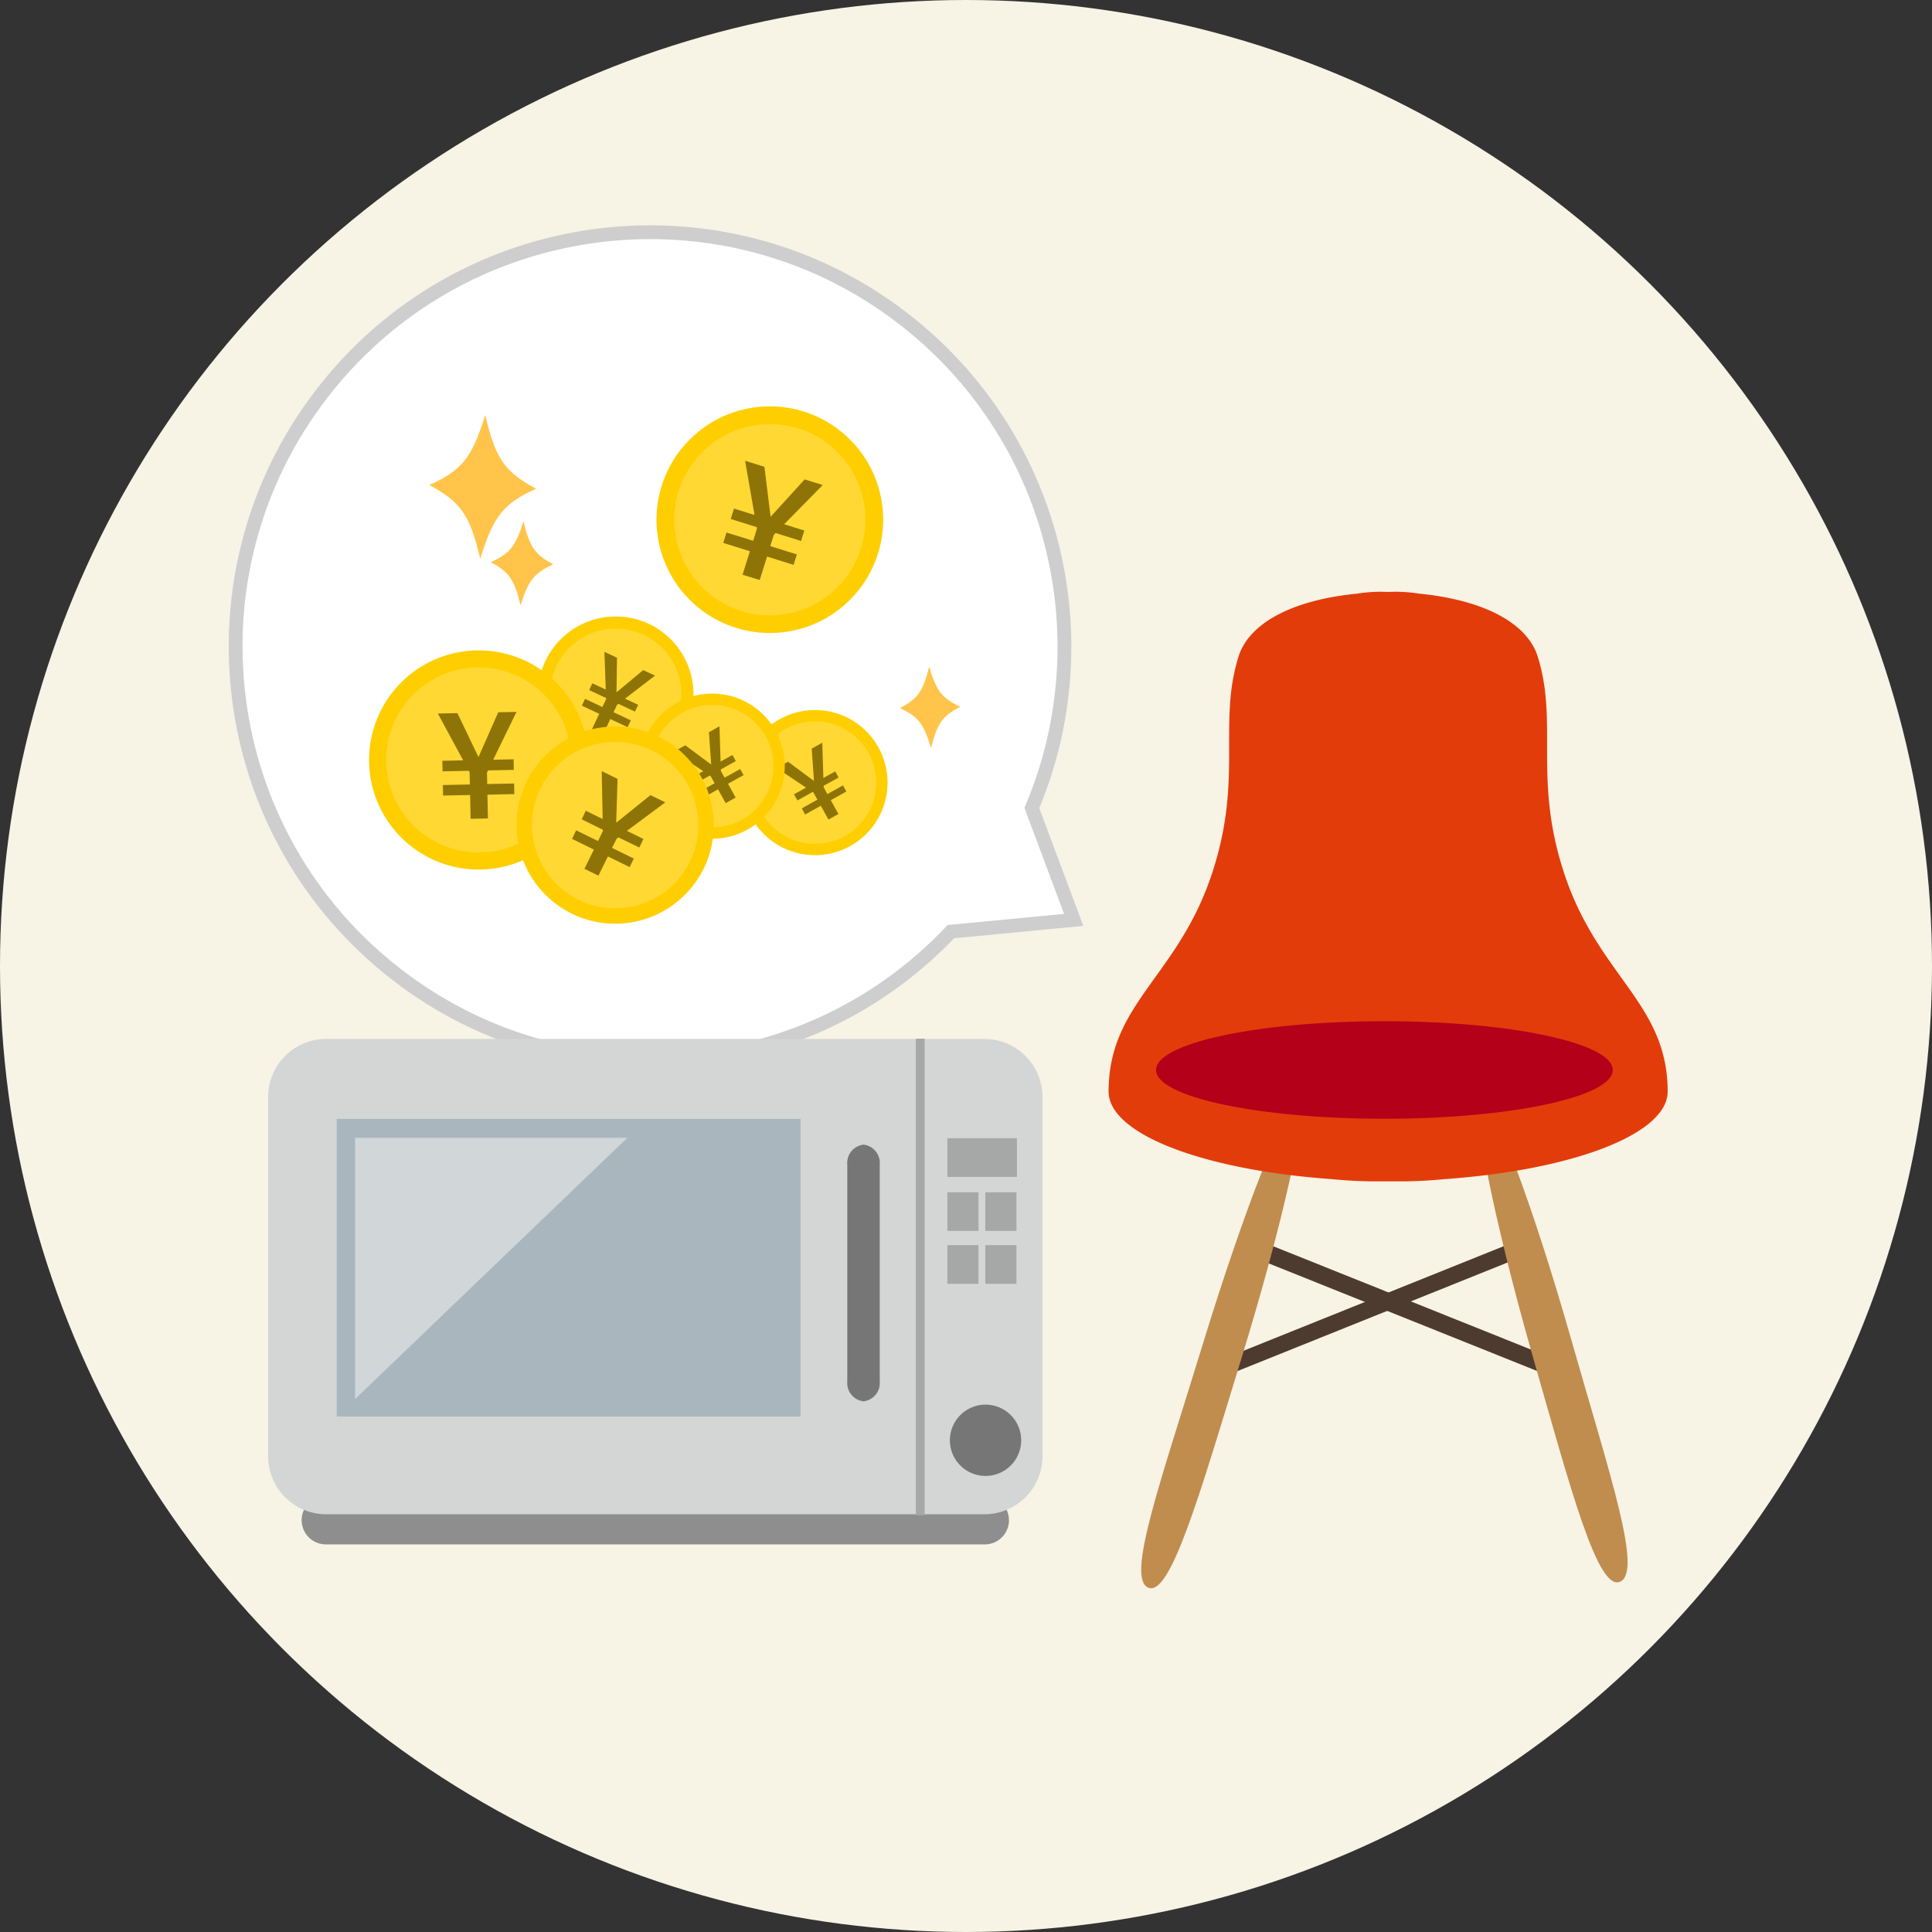 <svg xmlns="http://www.w3.org/2000/svg" width="140" height="140" viewBox="0 0 140 140"><rect x="0" y="0" width="140" height="140" fill="#333333" stroke="none"/><g transform="translate(0 -0.477)"><circle cx="70" cy="70" r="70" transform="translate(0 0.477)" fill="#f7f3e5"/><g transform="translate(4.806 36.495) rotate(-30)"><g transform="translate(0.676 0)" fill="#fff"><path d="M 47.223 63.034 L 39.256 59.399 L 39.087 59.322 L 38.908 59.374 C 36.184 60.168 33.369 60.571 30.542 60.571 C 27.553 60.571 24.582 60.123 21.713 59.239 C 18.87 58.363 16.179 57.076 13.714 55.413 C 8.599 51.961 4.722 47.079 2.502 41.297 C 1.05 37.512 0.382 33.556 0.517 29.539 C 0.647 25.659 1.518 21.885 3.104 18.322 C 4.691 14.759 6.913 11.587 9.709 8.894 C 12.604 6.106 15.99 3.955 19.775 2.502 C 23.237 1.174 26.855 0.5 30.529 0.5 C 33.519 0.5 36.489 0.948 39.358 1.832 C 42.202 2.708 44.893 3.996 47.357 5.659 C 52.472 9.111 56.349 13.992 58.569 19.775 C 59.764 22.888 60.431 26.139 60.552 29.44 C 60.668 32.631 60.274 35.81 59.38 38.89 C 58.495 41.936 57.143 44.811 55.361 47.433 C 53.554 50.093 51.348 52.429 48.805 54.376 L 48.648 54.496 L 48.616 54.691 L 47.223 63.034 Z" stroke="none"/><path d="M 46.837 62.309 L 48.123 54.609 L 48.188 54.219 L 48.501 53.979 C 51.002 52.065 53.17 49.768 54.947 47.152 C 56.699 44.573 58.029 41.746 58.899 38.75 C 59.779 35.722 60.167 32.596 60.052 29.458 C 59.933 26.213 59.277 23.015 58.102 19.954 C 55.919 14.268 52.107 9.468 47.078 6.073 C 44.654 4.438 42.007 3.172 39.211 2.31 C 36.39 1.441 33.469 1 30.529 1 C 26.916 1 23.358 1.663 19.954 2.969 C 16.232 4.398 12.902 6.512 10.056 9.254 C 7.306 11.902 5.121 15.022 3.561 18.526 C 2.001 22.03 1.145 25.741 1.017 29.556 C 0.884 33.506 1.541 37.396 2.969 41.118 C 5.152 46.804 8.964 51.604 13.994 54.998 C 16.418 56.634 19.064 57.9 21.86 58.761 C 24.682 59.631 27.603 60.071 30.542 60.071 C 33.321 60.071 36.089 59.675 38.768 58.894 L 39.125 58.79 L 39.463 58.944 L 46.837 62.309 M 47.609 63.76 L 39.048 59.854 C 36.227 60.677 33.365 61.071 30.542 61.071 C 18.269 61.072 6.697 53.618 2.036 41.476 C -4.006 25.736 3.855 8.078 19.596 2.036 C 23.194 0.655 26.892 -2.175170811824501e-05 30.529 -2.175170811824501e-05 C 42.802 -2.175170811824501e-05 54.375 7.454 59.036 19.596 C 64.001 32.529 59.577 46.759 49.109 54.773 L 47.609 63.76 Z" stroke="none" fill="#cecece"/></g><g transform="translate(21.135 0.686) rotate(30)"><g transform="translate(15.528 18.626)"><ellipse cx="5.636" cy="5.636" rx="5.636" ry="5.636" transform="translate(0 0)" fill="#ffce00"/><ellipse cx="4.755" cy="4.755" rx="4.755" ry="4.755" transform="translate(0.267 9.684) rotate(-82.023)" fill="#fff" opacity="0.2"/><g transform="translate(3.183 2.564)"><path d="M.736,5.6l.521-1.107L0,3.9l.231-.492L1.489,4l.269-.57,0-.081L.531,2.77l.231-.491.97.457L1.635,0l.911.428L2.511,2.934,4.446,1.323l.852.4L3.128,3.392l.95.447-.231.491-1.2-.564-.1.08-.25.531,1.251.589-.231.492L2.064,4.869,1.542,5.976Z" transform="translate(0 0)" fill="#8e7406"/></g></g><g transform="translate(28.167 23.229)"><circle cx="5.259" cy="5.259" r="5.259" transform="translate(0 7.437) rotate(-45)" fill="#ffce00"/><circle cx="4.437" cy="4.437" r="4.437" transform="translate(1.163 7.437) rotate(-45)" fill="#fff" opacity="0.2"/><g transform="translate(4.665 4.548)"><path d="M3.749,5.565l-.555-1L2.059,5.2l-.246-.443,1.134-.631-.285-.514L2.6,3.567,1.5,4.18,1.25,3.737l.875-.485L0,1.833l.821-.456L2.7,2.77,2.535.426,3.3,0l.08,2.553.857-.475.246.443L3.4,3.12l.005.121.266.479L4.8,3.093l.246.443-1.129.627.554,1Z" transform="translate(0 0)" fill="#8e7406"/></g></g><g transform="translate(20.718 22.039)"><circle cx="5.259" cy="5.259" r="5.259" transform="translate(0 7.437) rotate(-45)" fill="#ffce00"/><circle cx="4.437" cy="4.437" r="4.437" transform="translate(1.163 7.437) rotate(-45)" fill="#fff" opacity="0.2"/><g transform="translate(4.665 4.548)"><path d="M3.749,5.565l-.554-1L2.06,5.2l-.246-.444,1.134-.629-.285-.514L2.6,3.566,1.5,4.18,1.25,3.737l.874-.485L0,1.833l.822-.455L2.7,2.77,2.535.427,3.3,0l.08,2.553.857-.476.246.444-1.081.6.005.121.266.479L4.8,3.093l.246.444-1.129.626.554,1Z" transform="translate(0 0)" fill="#8e7406"/></g></g><g transform="translate(20.718 0)"><circle cx="8.213" cy="8.213" r="8.213" transform="translate(0 11.614) rotate(-45)" fill="#ffce00"/><ellipse cx="6.928" cy="6.929" rx="6.928" ry="6.929" transform="translate(4.686 4.686)" fill="#fff" opacity="0.2"/><g transform="translate(8.238 7.344)"><path d="M1.4,8.258l.532-1.7L0,5.951.236,5.2l1.934.6.273-.876-.018-.116L.542,4.219l.236-.755,1.491.466L1.583,0l1.4.437L3.432,4.06,5.9,1.35l1.309.409L4.414,4.6l1.461.456-.236.756L3.795,5.235l-.131.136-.255.816,1.924.6L5.1,7.543l-1.924-.6-.532,1.7Z" transform="translate(0 0)" fill="#8e7406"/></g></g><g transform="translate(0 17.793)"><circle cx="7.943" cy="7.943" r="7.943" transform="translate(0 11.233) rotate(-45)" fill="#ffce00"/><circle cx="6.701" cy="6.701" r="6.701" transform="translate(1.756 11.233) rotate(-45)" fill="#fff" opacity="0.2"/><g transform="translate(8.275 7.749)"><path d="M2.374,7.747,2.338,6.022.379,6.063.363,5.3l1.959-.041L2.3,4.369l-.053-.1L.343,4.308.327,3.543l1.51-.032L0,.119,1.418.089,2.945,3.274,4.378.028,5.7,0,4.01,3.466l1.48-.031.016.766-1.868.039L3.56,4.4l.017.827L5.527,5.19l.016.766L3.593,6,3.629,7.72Z" transform="translate(0 0)" fill="#8e7406"/></g></g><g transform="translate(12.599 25.219)"><ellipse cx="7.146" cy="7.146" rx="7.146" ry="7.146" transform="translate(1.38 1.38)" fill="#ffce00"/><circle cx="6.029" cy="6.029" r="6.029" transform="translate(0 8.526) rotate(-45)" fill="#fff" opacity="0.2"/><g transform="translate(5.4 4.616)"><path d="M.9,7.078l.683-1.394L0,4.908.3,4.29l1.583.776.352-.718v-.1L.7,3.489,1,2.871l1.22.6L2.15,0,3.3.562,3.2,3.737l2.485-2,1.072.525L3.975,4.33l1.2.586-.3.618L3.359,4.8l-.131.1L2.9,5.563l1.575.772-.3.618L2.6,6.181,1.914,7.575Z" transform="translate(0 0)" fill="#8e7406"/></g></g><path d="M0,3.054C1.364,2.382,1.769,1.837,2.269,0c.5,1.837.9,2.382,2.268,3.054-1.364.672-1.769,1.218-2.268,3.054-.5-1.837-.9-2.382-2.269-3.054" transform="translate(16.536 17.905) rotate(-178)" fill="#ffc449"/><path d="M0,5.213C2.328,4.065,3.019,3.135,3.871,0c.852,3.135,1.544,4.065,3.872,5.213C5.415,6.36,4.724,7.29,3.871,10.425,3.019,7.29,2.328,6.36,0,5.213" transform="translate(15.214 14.582) rotate(-178)" fill="#ffc449"/><path d="M0,2.037C1.459,1.87,2,1.507,3.056,0,2.911,1.832,3.1,2.459,4.123,3.514c-1.459.167-2,.531-3.055,2.037C1.212,3.72,1.021,3.092,0,2.037" transform="matrix(-0.934, 0.358, -0.358, -0.934, 46.865, 27.071)" fill="#ffc449"/></g></g><g transform="translate(80.332 43.36)"><rect width="1.276" height="23.787" transform="matrix(0.372, -0.928, 0.928, 0.372, 9.659, 47.888)" fill="#4e3b30"/><rect width="23.805" height="1.202" transform="matrix(0.928, -0.373, 0.373, 0.928, 8.255, 55.61)" fill="#4e3b30"/><g transform="translate(2.365 36.907)"><path d="M697.066,191.816c-3.045,9.932-5.152,17.3-6.757,16.59s.906-7.664,3.95-17.6,6.139-17.759,6.915-17.481S700.11,181.884,697.066,191.816Z" transform="translate(-689.81 -173.153)" fill="#c08d4e"/><path d="M736.533,191.422c2.813,9.857,4.75,17.171,6.37,16.424s-.727-7.643-3.539-17.5-5.725-17.609-6.507-17.311S733.721,181.563,736.533,191.422Z" transform="translate(-708.19 -173.025)" fill="#c08d4e"/></g><path d="M726.182,144.609c-.013-6.436-5.054-8.317-7.521-15.869-2.227-6.821-.385-10.78-1.892-15.631-.755-2.429-3.889-4.118-8.644-4.577a10.388,10.388,0,0,0-1.7-.13c-.171,0-.333.007-.5.01s-.331-.01-.5-.01a10.4,10.4,0,0,0-1.7.13c-4.755.459-7.889,2.148-8.644,4.577-1.508,4.85.335,8.809-1.892,15.631-2.467,7.552-7.507,9.433-7.521,15.869-.007,3.109,6.935,5.708,16.215,6.359a32.492,32.492,0,0,0,3.541.158c.168,0,.333,0,.5,0s.333,0,.5,0a32.481,32.481,0,0,0,3.541-.158C719.247,150.318,726.188,147.719,726.182,144.609Z" transform="translate(-685.668 -108.403)" fill="#e33c0b"/><path d="M724.787,166.423c0,1.952-7.409,3.535-16.548,3.535s-16.55-1.583-16.55-3.535,7.409-3.535,16.55-3.535S724.787,164.471,724.787,166.423Z" transform="translate(-688.251 -131.771)" fill="#b40019"/></g><g transform="translate(19.43 75.744)"><g transform="translate(0 0)"><path d="M87.1,666.518a1.757,1.757,0,0,1-1.757,1.757H37.6a1.757,1.757,0,0,1-1.757-1.757h0a1.757,1.757,0,0,1,1.757-1.757H85.339a1.757,1.757,0,0,1,1.757,1.757Z" transform="translate(-33.414 -631.629)" fill="#8e8e8f"/><path d="M4.209,0H51.9a4.211,4.211,0,0,1,4.211,4.211V30.233A4.211,4.211,0,0,1,51.9,34.444H4.209A4.209,4.209,0,0,1,0,30.235V4.209A4.209,4.209,0,0,1,4.209,0Z" transform="translate(0 0.019)" fill="#d4d5d5"/><path d="M103.292,658.576a2.583,2.583,0,1,1-2.583-2.583A2.582,2.582,0,0,1,103.292,658.576Z" transform="translate(-48.723 -629.474)" fill="#767676"/><path d="M90.619,648.167a1.333,1.333,0,0,1-1.175,1.446h0a1.333,1.333,0,0,1-1.176-1.446V632.46a1.333,1.333,0,0,1,1.176-1.447h0a1.333,1.333,0,0,1,1.175,1.447Z" transform="translate(-46.3 -623.335)" fill="#767676"/><rect width="0.637" height="34.537" transform="translate(46.935)" fill="#a6a7a7"/><rect width="33.605" height="21.566" transform="translate(4.972 5.813)" fill="#aab6bd"/><rect width="5.04" height="2.803" transform="translate(49.22 7.212)" fill="#a6a7a7"/><rect width="2.255" height="2.8" transform="translate(49.22 11.129)" fill="#a6a7a7"/><rect width="2.255" height="2.801" transform="translate(49.22 14.962)" fill="#a6a7a7"/><rect width="2.256" height="2.8" transform="translate(51.97 11.129)" fill="#a6a7a7"/><rect width="2.256" height="2.801" transform="translate(51.97 14.962)" fill="#a6a7a7"/><path d="M40.976,649.286V630.356H60.708Z" transform="translate(-34.676 -623.173)" fill="#d1d6d9"/></g></g></g></svg>